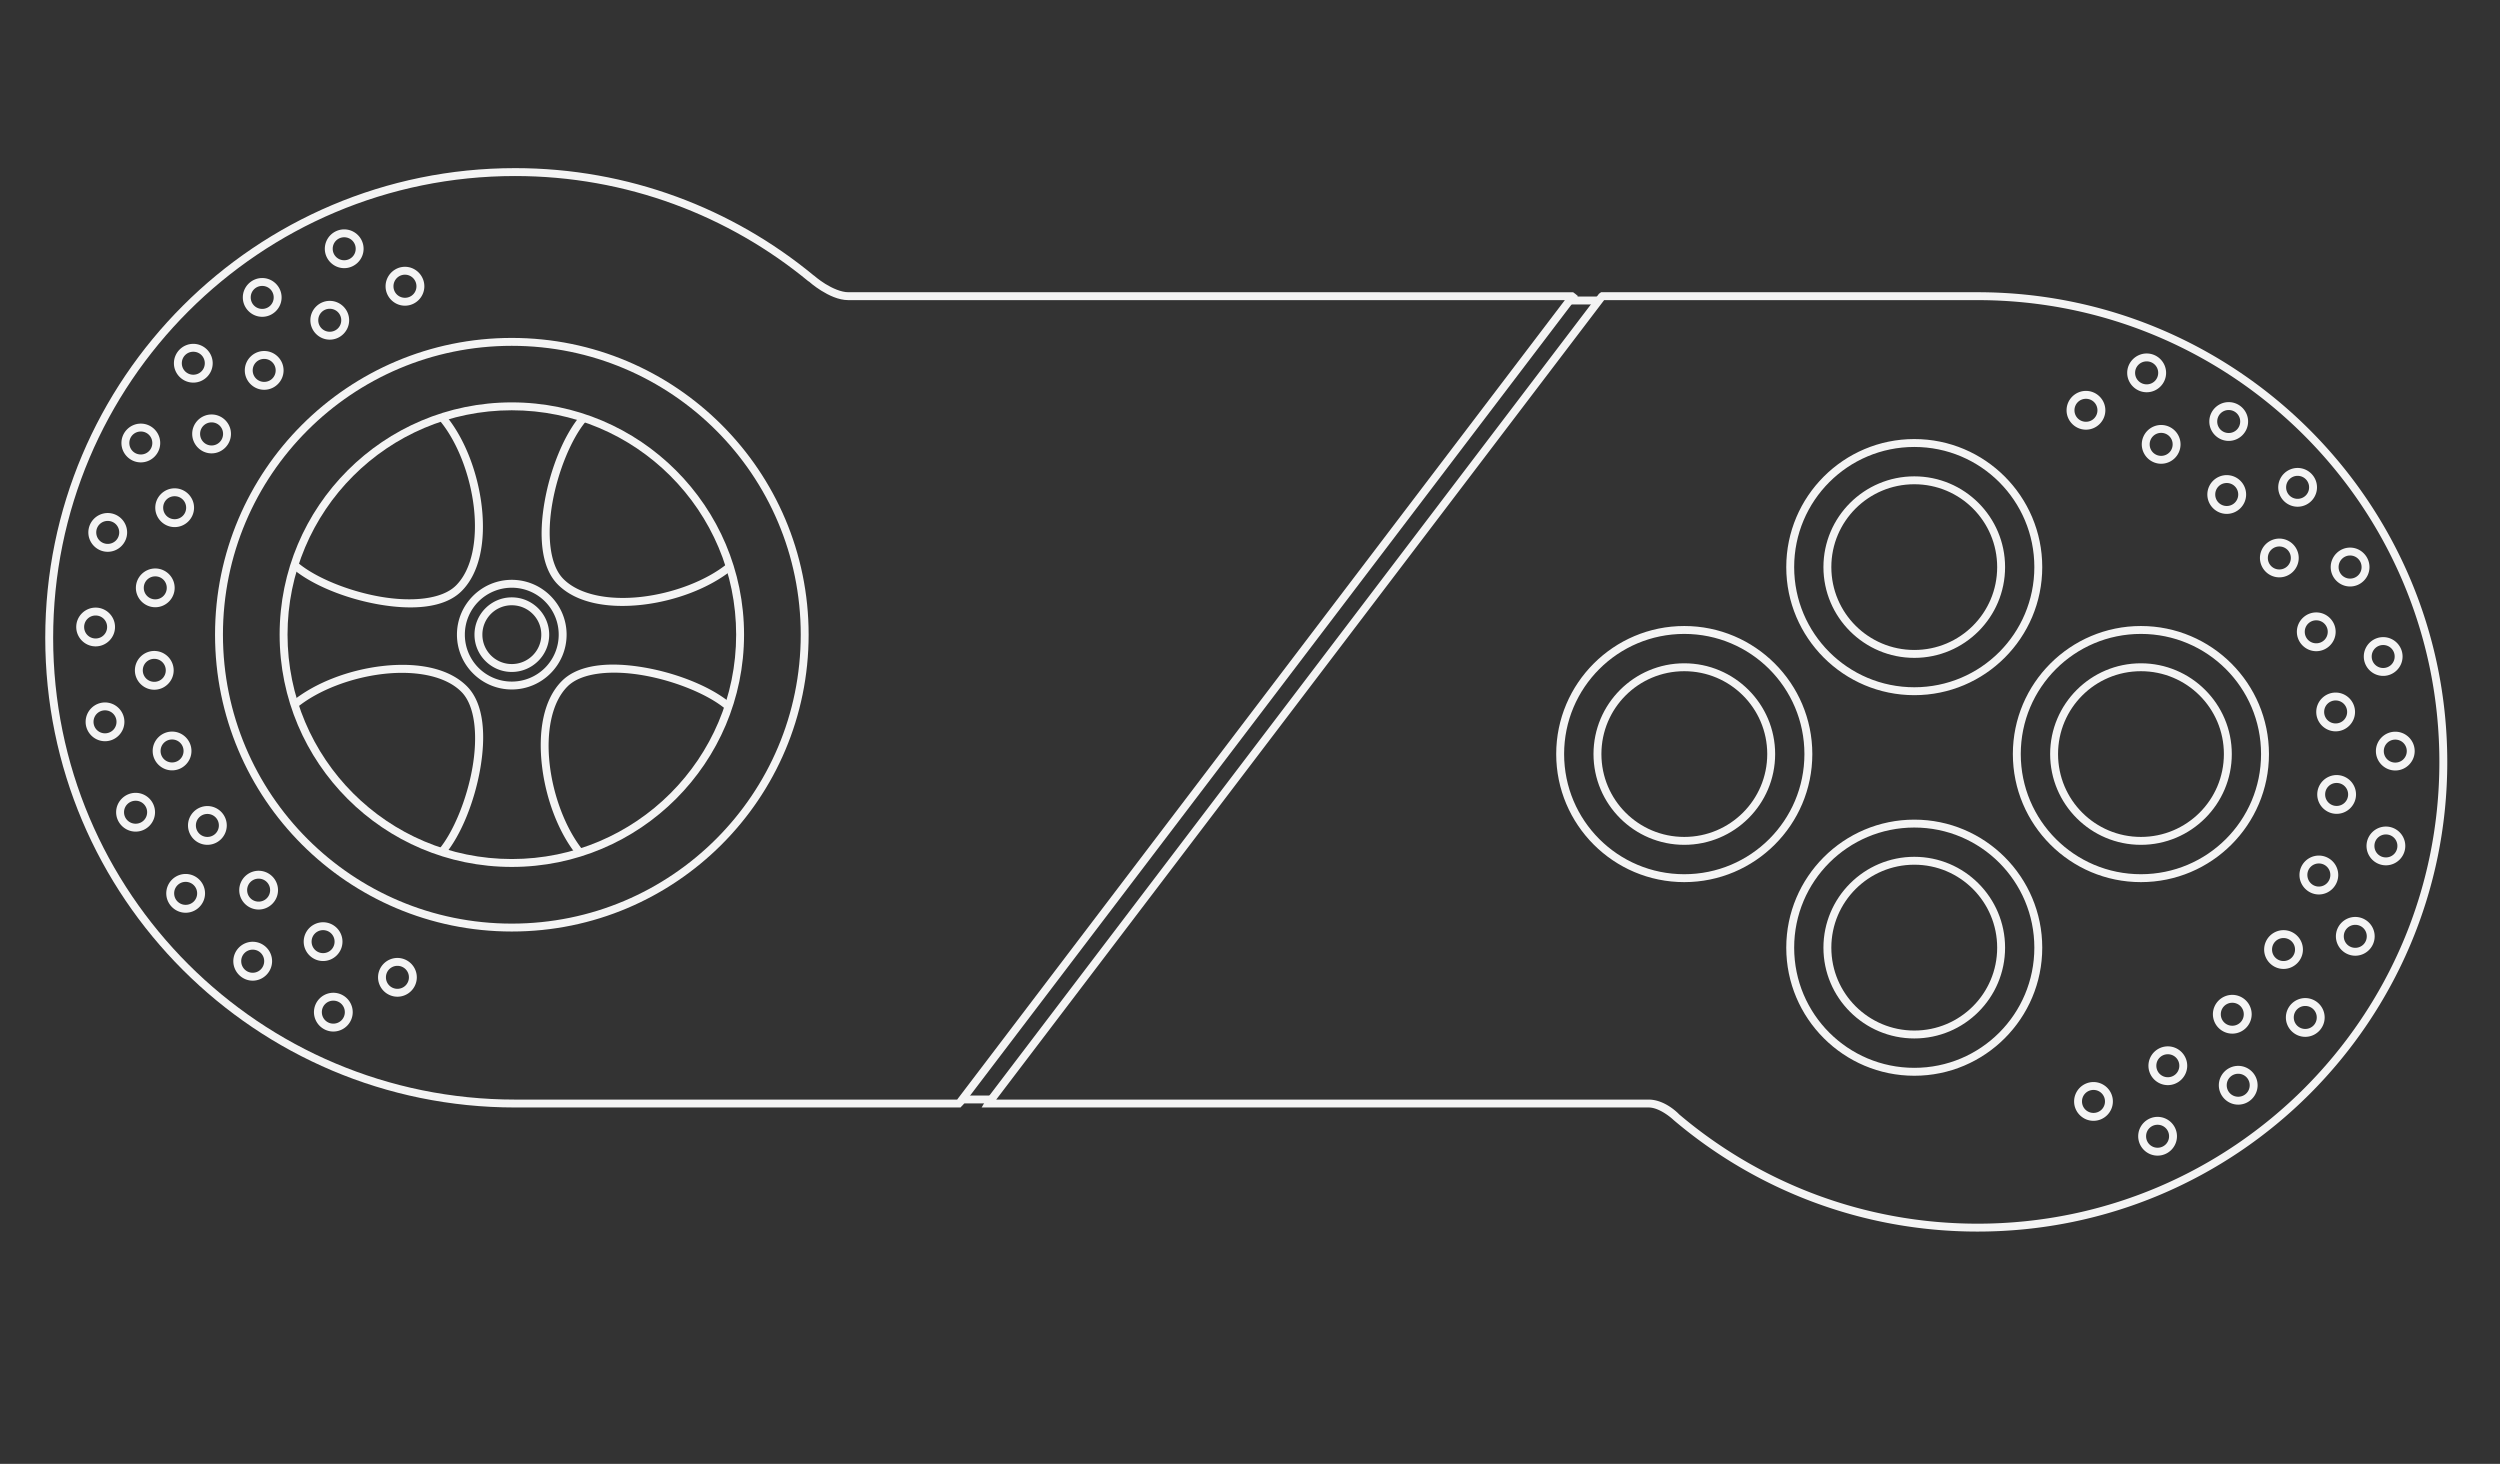 <svg version="1.2" baseProfile="tiny" xmlns="http://www.w3.org/2000/svg" width="598.189" height="350.26" xml:space="preserve">
    <rect width="100%" height="100%" fill="#333333" stroke="none"/>
    <path fill="#F4F4F4" d="M122.456 80.856c-39.209 0-71.001 31.792-71.001 71.001s31.792 71.031 71.001 71.031c39.208 0 71.031-31.822 71.031-71.031s-31.823-71.001-71.031-71.001zm0 1.891c38.187 0 69.14 30.923 69.14 69.11s-30.953 69.14-69.14 69.14-69.11-30.953-69.11-69.14c-.001-38.187 30.923-69.11 69.11-69.11z"/>
    <path fill="#F4F4F4" d="M122.456 96.279c-30.683 0-55.548 24.896-55.548 55.578s24.866 55.578 55.548 55.578 55.578-24.896 55.578-55.578-24.896-55.578-55.578-55.578zm0 1.891c29.66 0 53.687 24.026 53.687 53.687 0 29.66-24.026 53.687-53.687 53.687-29.661 0-53.657-24.026-53.657-53.687-.001-29.66 23.996-53.687 53.657-53.687z"/>
    <path fill="#F4F4F4" d="M122.456 138.738c-7.234 0-13.119 5.885-13.119 13.119s5.885 13.119 13.119 13.119 13.119-5.884 13.119-13.119-5.885-13.119-13.119-13.119zm0 1.891a11.214 11.214 0 0 1 11.228 11.228 11.214 11.214 0 0 1-11.228 11.228 11.214 11.214 0 0 1-11.228-11.228 11.213 11.213 0 0 1 11.228-11.228zM499.119 93.532c-2.552 0-4.639 2.087-4.639 4.639s2.087 4.639 4.639 4.639c2.553 0 4.64-2.087 4.64-4.639s-2.087-4.639-4.64-4.639zm0 1.891c1.529 0 2.748 1.218 2.748 2.748s-1.219 2.748-2.748 2.748c-1.53 0-2.747-1.218-2.747-2.748s1.217-2.748 2.747-2.748zM513.656 84.579c-2.552 0-4.668 2.087-4.668 4.639s2.116 4.639 4.668 4.639c2.553 0 4.64-2.087 4.64-4.639s-2.087-4.639-4.64-4.639zm0 1.891c1.529 0 2.748 1.218 2.748 2.748s-1.219 2.748-2.748 2.748c-1.53 0-2.777-1.218-2.777-2.748s1.247-2.748 2.777-2.748zM533.275 96.22c-2.552 0-4.639 2.087-4.639 4.639s2.087 4.639 4.639 4.639c2.553 0 4.64-2.087 4.64-4.639s-2.087-4.639-4.64-4.639zm0 1.891a2.733 2.733 0 0 1 2.748 2.748 2.733 2.733 0 0 1-2.748 2.748 2.732 2.732 0 0 1-2.747-2.748 2.732 2.732 0 0 1 2.747-2.748zM549.763 111.969a4.652 4.652 0 0 0-4.639 4.639 4.653 4.653 0 0 0 4.639 4.639 4.651 4.651 0 0 0 4.639-4.639 4.653 4.653 0 0 0-4.639-4.639zm0 1.891a2.733 2.733 0 0 1 2.748 2.748 2.733 2.733 0 0 1-2.748 2.748 2.732 2.732 0 0 1-2.748-2.748 2.731 2.731 0 0 1 2.748-2.748zM562.32 131.027c-2.552 0-4.639 2.117-4.639 4.668s2.087 4.639 4.639 4.639 4.639-2.087 4.639-4.639c0-2.551-2.087-4.668-4.639-4.668zm0 1.89c1.529 0 2.748 1.248 2.748 2.778a2.733 2.733 0 0 1-2.748 2.748 2.732 2.732 0 0 1-2.748-2.748c0-1.53 1.217-2.778 2.748-2.778zM570.239 152.448c-2.553 0-4.64 2.087-4.64 4.639s2.087 4.639 4.64 4.639c2.552 0 4.639-2.087 4.639-4.639s-2.087-4.639-4.639-4.639zm0 1.891a2.733 2.733 0 0 1 2.747 2.748 2.733 2.733 0 0 1-2.747 2.748 2.732 2.732 0 0 1-2.748-2.748 2.732 2.732 0 0 1 2.748-2.748zM573.135 175.081c-2.553 0-4.64 2.088-4.64 4.639s2.087 4.64 4.64 4.64c2.552 0 4.639-2.089 4.639-4.64s-2.087-4.639-4.639-4.639zm0 1.891a2.733 2.733 0 0 1 2.747 2.748 2.733 2.733 0 0 1-2.747 2.748 2.732 2.732 0 0 1-2.748-2.748 2.732 2.732 0 0 1 2.748-2.748zM570.889 197.773a4.652 4.652 0 0 0-4.639 4.639 4.653 4.653 0 0 0 4.639 4.64 4.653 4.653 0 0 0 4.639-4.64 4.653 4.653 0 0 0-4.639-4.639zm0 1.892a2.732 2.732 0 0 1 2.748 2.747 2.734 2.734 0 0 1-2.748 2.748 2.733 2.733 0 0 1-2.748-2.748 2.73 2.73 0 0 1 2.748-2.747zM563.562 219.402a4.65 4.65 0 0 0-4.639 4.639 4.653 4.653 0 0 0 4.639 4.639 4.653 4.653 0 0 0 4.639-4.639 4.653 4.653 0 0 0-4.639-4.639zm0 1.891a2.732 2.732 0 0 1 2.748 2.748 2.734 2.734 0 0 1-2.748 2.748 2.733 2.733 0 0 1-2.748-2.748 2.73 2.73 0 0 1 2.748-2.748zM551.595 238.814a4.652 4.652 0 0 0-4.639 4.639c0 2.55 2.087 4.639 4.639 4.639s4.639-2.089 4.639-4.639a4.653 4.653 0 0 0-4.639-4.639zm0 1.891a2.732 2.732 0 0 1 2.748 2.748 2.734 2.734 0 0 1-2.748 2.748 2.732 2.732 0 0 1-2.748-2.748 2.73 2.73 0 0 1 2.748-2.748zM535.551 255.035a4.652 4.652 0 0 0-4.639 4.64c0 2.55 2.087 4.639 4.639 4.639s4.639-2.089 4.639-4.639a4.653 4.653 0 0 0-4.639-4.64zm0 1.892a2.732 2.732 0 0 1 2.748 2.748 2.733 2.733 0 0 1-2.748 2.747 2.732 2.732 0 0 1-2.748-2.747 2.731 2.731 0 0 1 2.748-2.748zM516.257 267.238a4.651 4.651 0 0 0-4.639 4.639 4.653 4.653 0 0 0 4.639 4.64 4.653 4.653 0 0 0 4.639-4.64 4.652 4.652 0 0 0-4.639-4.639zm0 1.891a2.733 2.733 0 0 1 2.748 2.748 2.734 2.734 0 0 1-2.748 2.748 2.732 2.732 0 0 1-2.748-2.748 2.732 2.732 0 0 1 2.748-2.748zM517.113 101.687a4.652 4.652 0 0 0-4.639 4.639 4.652 4.652 0 0 0 4.639 4.639 4.651 4.651 0 0 0 4.639-4.639 4.651 4.651 0 0 0-4.639-4.639zm0 1.891a2.733 2.733 0 0 1 2.748 2.748 2.733 2.733 0 0 1-2.748 2.748 2.732 2.732 0 0 1-2.748-2.748 2.732 2.732 0 0 1 2.748-2.748zM532.803 113.683a4.652 4.652 0 0 0-4.639 4.639c0 2.552 2.087 4.639 4.639 4.639s4.639-2.087 4.639-4.639a4.653 4.653 0 0 0-4.639-4.639zm0 1.891a2.733 2.733 0 0 1 2.748 2.748 2.733 2.733 0 0 1-2.748 2.748 2.732 2.732 0 0 1-2.748-2.748 2.732 2.732 0 0 1 2.748-2.748zM545.39 128.87a4.652 4.652 0 0 0-4.639 4.639 4.653 4.653 0 0 0 4.639 4.639 4.651 4.651 0 0 0 4.639-4.639 4.653 4.653 0 0 0-4.639-4.639zm0 1.891a2.733 2.733 0 0 1 2.748 2.748 2.733 2.733 0 0 1-2.748 2.748 2.732 2.732 0 0 1-2.748-2.748 2.732 2.732 0 0 1 2.748-2.748zM554.225 146.539c-2.552 0-4.639 2.087-4.639 4.639s2.087 4.639 4.639 4.639 4.639-2.087 4.639-4.639-2.088-4.639-4.639-4.639zm0 1.891a2.734 2.734 0 0 1 2.748 2.748c0 1.53-1.22 2.748-2.748 2.748a2.732 2.732 0 0 1-2.748-2.748 2.73 2.73 0 0 1 2.748-2.748zM558.863 165.715c-2.552 0-4.639 2.087-4.639 4.639s2.087 4.639 4.639 4.639 4.639-2.087 4.639-4.639-2.087-4.639-4.639-4.639zm0 1.89a2.733 2.733 0 0 1 2.748 2.748 2.733 2.733 0 0 1-2.748 2.748 2.732 2.732 0 0 1-2.748-2.748 2.732 2.732 0 0 1 2.748-2.748zM559.1 185.452a4.652 4.652 0 0 0-4.639 4.639c0 2.551 2.087 4.64 4.639 4.64s4.639-2.089 4.639-4.64a4.653 4.653 0 0 0-4.639-4.639zm0 1.892a2.732 2.732 0 0 1 2.748 2.747 2.734 2.734 0 0 1-2.748 2.748 2.732 2.732 0 0 1-2.748-2.748 2.73 2.73 0 0 1 2.748-2.747zM554.845 204.717a4.652 4.652 0 0 0-4.639 4.64c0 2.55 2.087 4.668 4.639 4.668 2.553 0 4.639-2.118 4.639-4.668a4.653 4.653 0 0 0-4.639-4.64zm0 1.891a2.732 2.732 0 0 1 2.748 2.748c0 1.528-1.219 2.777-2.748 2.777-1.531 0-2.748-1.249-2.748-2.777a2.73 2.73 0 0 1 2.748-2.748zM546.395 222.563a4.652 4.652 0 0 0-4.639 4.639c0 2.551 2.087 4.639 4.639 4.639s4.639-2.088 4.639-4.639a4.653 4.653 0 0 0-4.639-4.639zm0 1.891a2.733 2.733 0 0 1 2.748 2.748 2.734 2.734 0 0 1-2.748 2.748 2.732 2.732 0 0 1-2.748-2.748 2.73 2.73 0 0 1 2.748-2.748zM534.133 238.046a4.652 4.652 0 0 0-4.64 4.639 4.654 4.654 0 0 0 4.64 4.64 4.653 4.653 0 0 0 4.639-4.64 4.653 4.653 0 0 0-4.639-4.639zm0 1.891a2.733 2.733 0 0 1 2.747 2.748 2.733 2.733 0 0 1-2.747 2.748 2.732 2.732 0 0 1-2.748-2.748 2.731 2.731 0 0 1 2.748-2.748zM518.709 250.367a4.652 4.652 0 0 0-4.639 4.639c0 2.551 2.087 4.639 4.639 4.639s4.639-2.088 4.639-4.639a4.652 4.652 0 0 0-4.639-4.639zm0 1.891a2.732 2.732 0 0 1 2.748 2.748 2.734 2.734 0 0 1-2.748 2.748 2.732 2.732 0 0 1-2.748-2.748 2.731 2.731 0 0 1 2.748-2.748zM500.922 258.906a4.652 4.652 0 0 0-4.639 4.639c0 2.551 2.087 4.639 4.639 4.639s4.639-2.088 4.639-4.639a4.652 4.652 0 0 0-4.639-4.639zm0 1.891a2.732 2.732 0 0 1 2.748 2.748 2.734 2.734 0 0 1-2.748 2.748 2.732 2.732 0 0 1-2.748-2.748 2.731 2.731 0 0 1 2.748-2.748zM96.897 63.837c-2.552 0-4.639 2.117-4.639 4.668s2.087 4.639 4.639 4.639 4.639-2.087 4.639-4.639-2.087-4.668-4.639-4.668zm0 1.891c1.53 0 2.748 1.248 2.748 2.777s-1.218 2.748-2.748 2.748c-1.53 0-2.748-1.218-2.748-2.748s1.218-2.777 2.748-2.777zM82.36 54.884a4.652 4.652 0 0 0-4.639 4.639c0 2.552 2.087 4.639 4.639 4.639s4.639-2.087 4.639-4.639a4.653 4.653 0 0 0-4.639-4.639zm0 1.891a2.732 2.732 0 0 1 2.748 2.748 2.732 2.732 0 0 1-2.748 2.748 2.732 2.732 0 0 1-2.748-2.748 2.732 2.732 0 0 1 2.748-2.748zM62.741 66.526c-2.552 0-4.639 2.087-4.639 4.639s2.087 4.639 4.639 4.639 4.639-2.087 4.639-4.639-2.087-4.639-4.639-4.639zm0 1.891c1.53 0 2.748 1.218 2.748 2.748s-1.218 2.748-2.748 2.748c-1.53 0-2.748-1.218-2.748-2.748s1.218-2.748 2.748-2.748zM46.254 82.274c-2.552 0-4.639 2.087-4.639 4.639s2.087 4.639 4.639 4.639 4.639-2.087 4.639-4.639-2.087-4.639-4.639-4.639zm0 1.891c1.53 0 2.748 1.218 2.748 2.748s-1.218 2.748-2.748 2.748-2.748-1.218-2.748-2.748 1.218-2.748 2.748-2.748zM33.696 101.361c-2.552 0-4.639 2.087-4.639 4.639s2.087 4.639 4.639 4.639 4.639-2.087 4.639-4.639-2.087-4.639-4.639-4.639zm0 1.891c1.53 0 2.748 1.218 2.748 2.748s-1.218 2.748-2.748 2.748c-1.53 0-2.748-1.218-2.748-2.748s1.219-2.748 2.748-2.748zM25.778 122.753a4.652 4.652 0 0 0-4.639 4.639c0 2.551 2.087 4.639 4.639 4.639s4.639-2.087 4.639-4.639a4.653 4.653 0 0 0-4.639-4.639zm0 1.892a2.732 2.732 0 0 1 2.748 2.748c0 1.53-1.218 2.748-2.748 2.748s-2.748-1.218-2.748-2.748a2.732 2.732 0 0 1 2.748-2.748zM22.882 145.386c-2.552 0-4.639 2.087-4.639 4.639s2.087 4.639 4.639 4.639 4.639-2.087 4.639-4.639-2.087-4.639-4.639-4.639zm0 1.891a2.732 2.732 0 0 1 2.748 2.748c0 1.53-1.218 2.748-2.748 2.748s-2.748-1.218-2.748-2.748a2.733 2.733 0 0 1 2.748-2.748zM25.128 168.079a4.652 4.652 0 0 0-4.639 4.639c0 2.551 2.087 4.639 4.639 4.639s4.639-2.088 4.639-4.639a4.652 4.652 0 0 0-4.639-4.639zm0 1.891a2.732 2.732 0 0 1 2.748 2.748 2.733 2.733 0 0 1-2.748 2.748 2.733 2.733 0 0 1-2.748-2.748 2.732 2.732 0 0 1 2.748-2.748zM32.456 189.707c-2.552 0-4.668 2.087-4.668 4.639 0 2.551 2.117 4.64 4.668 4.64s4.639-2.089 4.639-4.64a4.653 4.653 0 0 0-4.639-4.639zm0 1.892a2.732 2.732 0 0 1 2.748 2.747c0 1.529-1.218 2.748-2.748 2.748s-2.777-1.219-2.777-2.748c-.001-1.531 1.247-2.747 2.777-2.747zM44.422 209.119a4.652 4.652 0 0 0-4.639 4.64c0 2.55 2.087 4.639 4.639 4.639s4.639-2.089 4.639-4.639a4.652 4.652 0 0 0-4.639-4.64zm0 1.892a2.732 2.732 0 0 1 2.748 2.748 2.734 2.734 0 0 1-2.748 2.748 2.734 2.734 0 0 1-2.748-2.748 2.732 2.732 0 0 1 2.748-2.748zM60.466 225.341a4.652 4.652 0 0 0-4.639 4.639c0 2.551 2.087 4.669 4.639 4.669s4.639-2.118 4.639-4.669a4.652 4.652 0 0 0-4.639-4.639zm0 1.89a2.732 2.732 0 0 1 2.748 2.748c0 1.529-1.218 2.777-2.748 2.777-1.53 0-2.748-1.248-2.748-2.777a2.732 2.732 0 0 1 2.748-2.748zM79.76 237.544a4.652 4.652 0 0 0-4.639 4.639 4.653 4.653 0 0 0 4.639 4.639 4.654 4.654 0 0 0 4.639-4.639 4.652 4.652 0 0 0-4.639-4.639zm0 1.891a2.732 2.732 0 0 1 2.748 2.748 2.733 2.733 0 0 1-2.748 2.748 2.733 2.733 0 0 1-2.748-2.748 2.731 2.731 0 0 1 2.748-2.748zM78.903 71.992c-2.552 0-4.639 2.087-4.639 4.639s2.087 4.639 4.639 4.639 4.639-2.087 4.639-4.639-2.087-4.639-4.639-4.639zm0 1.891a2.732 2.732 0 0 1 2.748 2.748 2.732 2.732 0 0 1-2.748 2.748 2.732 2.732 0 0 1-2.748-2.748 2.732 2.732 0 0 1 2.748-2.748zM63.214 83.988c-2.552 0-4.639 2.087-4.639 4.639s2.087 4.639 4.639 4.639 4.639-2.087 4.639-4.639-2.087-4.639-4.639-4.639zm0 1.891a2.732 2.732 0 0 1 2.748 2.748 2.732 2.732 0 0 1-2.748 2.748 2.732 2.732 0 0 1-2.748-2.748 2.732 2.732 0 0 1 2.748-2.748zM50.627 99.175c-2.552 0-4.639 2.087-4.639 4.639s2.087 4.668 4.639 4.668 4.639-2.117 4.639-4.668-2.087-4.639-4.639-4.639zm0 1.891c1.53 0 2.748 1.218 2.748 2.748s-1.218 2.777-2.748 2.777c-1.53 0-2.748-1.248-2.748-2.777s1.218-2.748 2.748-2.748zM41.792 116.844c-2.552 0-4.639 2.087-4.639 4.639s2.087 4.639 4.639 4.639c2.551 0 4.639-2.087 4.639-4.639s-2.087-4.639-4.639-4.639zm0 1.891c1.53 0 2.748 1.218 2.748 2.748s-1.218 2.748-2.748 2.748c-1.53 0-2.748-1.218-2.748-2.748s1.218-2.748 2.748-2.748zM37.153 136.02a4.652 4.652 0 0 0-4.639 4.639c0 2.551 2.087 4.639 4.639 4.639s4.639-2.087 4.639-4.639a4.652 4.652 0 0 0-4.639-4.639zm0 1.891a2.732 2.732 0 0 1 2.748 2.748 2.732 2.732 0 0 1-2.748 2.748 2.732 2.732 0 0 1-2.748-2.748 2.734 2.734 0 0 1 2.748-2.748zM36.917 155.757a4.652 4.652 0 0 0-4.639 4.639c0 2.551 2.087 4.639 4.639 4.639s4.639-2.087 4.639-4.639a4.653 4.653 0 0 0-4.639-4.639zm0 1.891a2.732 2.732 0 0 1 2.748 2.748 2.732 2.732 0 0 1-2.748 2.748 2.732 2.732 0 0 1-2.748-2.748 2.732 2.732 0 0 1 2.748-2.748zM41.172 175.052c-2.551 0-4.639 2.088-4.639 4.639s2.087 4.639 4.639 4.639 4.639-2.088 4.639-4.639-2.088-4.639-4.639-4.639zm0 1.89c1.529 0 2.748 1.219 2.748 2.748s-1.219 2.748-2.748 2.748c-1.529 0-2.748-1.219-2.748-2.748s1.219-2.748 2.748-2.748zM49.622 192.869a4.653 4.653 0 0 0-4.639 4.639 4.653 4.653 0 0 0 4.639 4.639 4.653 4.653 0 0 0 4.639-4.639 4.652 4.652 0 0 0-4.639-4.639zm0 1.891a2.732 2.732 0 0 1 2.748 2.748 2.733 2.733 0 0 1-2.748 2.748 2.733 2.733 0 0 1-2.748-2.748 2.732 2.732 0 0 1 2.748-2.748zM61.884 208.352a4.652 4.652 0 0 0-4.639 4.639c0 2.55 2.087 4.639 4.639 4.639s4.639-2.089 4.639-4.639a4.651 4.651 0 0 0-4.639-4.639zm0 1.89a2.732 2.732 0 0 1 2.748 2.748c0 1.529-1.218 2.748-2.748 2.748s-2.748-1.219-2.748-2.748a2.732 2.732 0 0 1 2.748-2.748zM77.308 220.673a4.651 4.651 0 0 0-4.639 4.639c0 2.55 2.087 4.639 4.639 4.639s4.639-2.089 4.639-4.639a4.652 4.652 0 0 0-4.639-4.639zm0 1.89a2.732 2.732 0 0 1 2.748 2.748 2.733 2.733 0 0 1-2.748 2.748 2.733 2.733 0 0 1-2.748-2.748 2.732 2.732 0 0 1 2.748-2.748zM95.095 229.212a4.652 4.652 0 0 0-4.639 4.639 4.653 4.653 0 0 0 4.639 4.639 4.653 4.653 0 0 0 4.639-4.639 4.652 4.652 0 0 0-4.639-4.639zm0 1.891a2.732 2.732 0 0 1 2.748 2.748 2.733 2.733 0 0 1-2.748 2.748 2.733 2.733 0 0 1-2.748-2.748 2.731 2.731 0 0 1 2.748-2.748z"/>
    <g fill="#F4F4F4">
        <path d="M458.049 105.055c-16.909 0-30.64 13.731-30.64 30.641 0 16.909 13.73 30.64 30.64 30.64 16.908 0 30.611-13.731 30.611-30.64 0-16.91-13.703-30.641-30.611-30.641zm0 1.891c15.888 0 28.72 12.862 28.72 28.75 0 15.887-12.832 28.749-28.72 28.749-15.887 0-28.749-12.862-28.749-28.749 0-15.888 12.862-28.75 28.749-28.75z"/>
        <path d="M458.049 113.978c-11.99 0-21.746 9.728-21.746 21.717 0 11.989 9.756 21.717 21.746 21.717 11.989 0 21.718-9.728 21.718-21.717 0-11.989-9.729-21.717-21.718-21.717zm0 1.891c10.968 0 19.826 8.858 19.826 19.826 0 10.967-8.858 19.826-19.826 19.826-10.967 0-19.855-8.858-19.855-19.826-.001-10.967 8.888-19.826 19.855-19.826z"/>
    </g>
    <g fill="#F4F4F4">
        <path d="M458.049 196.119c-16.909 0-30.64 13.729-30.64 30.64 0 16.908 13.73 30.641 30.64 30.641 16.908 0 30.611-13.732 30.611-30.641 0-16.91-13.703-30.64-30.611-30.64zm0 1.891c15.888 0 28.72 12.862 28.72 28.749 0 15.888-12.832 28.749-28.72 28.749-15.887 0-28.749-12.861-28.749-28.749 0-15.887 12.862-28.749 28.749-28.749z"/>
        <path d="M458.049 205.013c-11.99 0-21.746 9.756-21.746 21.746 0 11.989 9.756 21.717 21.746 21.717 11.989 0 21.718-9.728 21.718-21.717 0-11.99-9.729-21.746-21.718-21.746zm0 1.89c10.968 0 19.826 8.889 19.826 19.855 0 10.968-8.858 19.826-19.826 19.826-10.967 0-19.855-8.858-19.855-19.826-.001-10.966 8.888-19.855 19.855-19.855z"/>
    </g>
    <g fill="#F4F4F4">
        <path d="M403.003 149.789c-16.91 0-30.64 13.731-30.64 30.64s13.729 30.641 30.64 30.641c16.908 0 30.641-13.731 30.641-30.641 0-16.909-13.733-30.64-30.641-30.64zm0 1.891c15.888 0 28.75 12.862 28.75 28.749 0 15.888-12.862 28.75-28.75 28.75-15.887 0-28.749-12.862-28.749-28.75 0-15.887 12.862-28.749 28.749-28.749z"/>
        <path d="M403.003 158.712c-11.99 0-21.717 9.728-21.717 21.717s9.727 21.718 21.717 21.718c11.989 0 21.747-9.729 21.747-21.718s-9.758-21.717-21.747-21.717zm0 1.891c10.968 0 19.855 8.858 19.855 19.826 0 10.969-8.888 19.827-19.855 19.827s-19.825-8.858-19.825-19.827c0-10.968 8.858-19.826 19.825-19.826z"/>
    </g>
    <g fill="#F4F4F4">
        <path d="M512.268 149.789c-16.91 0-30.64 13.731-30.64 30.64s13.729 30.641 30.64 30.641c16.908 0 30.641-13.731 30.641-30.641-.001-16.909-13.733-30.64-30.641-30.64zm0 1.891c15.888 0 28.749 12.862 28.749 28.749 0 15.888-12.861 28.75-28.749 28.75-15.887 0-28.749-12.862-28.749-28.75 0-15.887 12.862-28.749 28.749-28.749z"/>
        <path d="M512.268 158.712c-11.99 0-21.717 9.728-21.717 21.717s9.727 21.718 21.717 21.718c11.989 0 21.747-9.729 21.747-21.718s-9.758-21.717-21.747-21.717zm0 1.891c10.968 0 19.855 8.858 19.855 19.826 0 10.969-8.888 19.827-19.855 19.827s-19.826-8.858-19.826-19.827c-.001-10.968 8.859-19.826 19.826-19.826z"/>
    </g>
    <path fill="#F4F4F4" d="M138.706 99.648c-3.81 4.599-7.014 12.519-8.391 20.358-1.377 7.838-1.012 15.661 3.162 19.855 4.509 4.533 12.249 5.746 20.18 4.846 7.932-.901 16.114-3.958 21.628-8.451l-1.182-1.448c-5.123 4.174-13.056 7.145-20.653 8.007s-14.798-.419-18.644-4.284c-3.344-3.361-3.958-10.647-2.63-18.201 1.328-7.554 4.527-15.306 7.978-19.471l-1.448-1.211zM97.399 159.096a41.507 41.507 0 0 0-5.88.266c-7.931.901-16.084 3.958-21.599 8.45l1.182 1.448c5.123-4.174 13.056-7.144 20.653-8.007 7.597-.863 14.798.419 18.644 4.285 3.344 3.362 3.957 10.647 2.629 18.202-1.328 7.553-4.527 15.305-7.978 19.471l1.448 1.212c3.81-4.599 7.014-12.521 8.392-20.358 1.377-7.838 1.012-15.661-3.162-19.855-3.38-3.401-8.589-4.941-14.329-5.114zM148.516 159.066c-5.702-.282-10.889.712-14.035 3.841-4.532 4.51-5.717 12.25-4.816 20.181.9 7.932 3.928 16.114 8.421 21.628l1.477-1.182c-4.174-5.123-7.174-13.056-8.037-20.653s.419-14.799 4.284-18.645c3.361-3.343 10.647-3.958 18.201-2.629 7.554 1.328 15.335 4.526 19.501 7.978l1.182-1.448c-4.599-3.811-12.519-7.014-20.358-8.392-1.959-.343-3.919-.584-5.82-.679zM106.825 99.618l-1.448 1.211c4.174 5.123 7.144 13.027 8.007 20.624.863 7.597-.419 14.798-4.284 18.644-3.361 3.344-10.647 3.987-18.201 2.659-7.554-1.328-15.307-4.527-19.472-7.978l-1.211 1.448c4.598 3.81 12.519 7.014 20.358 8.391 7.839 1.378 15.66 1.012 19.855-3.162 4.532-4.509 5.747-12.278 4.846-20.21-.9-7.93-3.958-16.113-8.45-21.627zM383.089 69.924l-.266.207-.178.118-.089.089-.059.088-146.493 192.676-.029.03-.029.059-.237.384-.827 1.419h159.583c2.829 0 5.969 2.984 5.969 2.984l.029.029.03.029c19.593 16.626 44.979 26.651 72.685 26.651 62.061 0 112.396-50.31 112.396-112.367 0-62.059-50.338-112.396-112.396-112.396h-90.089zm.738 1.89h89.35c61.037 0 110.506 49.469 110.506 110.506s-49.469 110.477-110.506 110.477c-27.22 0-52.128-9.834-71.385-26.149 0 0-.058-.06-.06-.06-.096-.103-3.3-3.486-7.269-3.486H238.368L383.827 71.814z"/>
    <path fill="#F4F4F4" d="M123.224 40.229c-62.06 0-112.396 50.338-112.396 112.396s50.337 112.368 112.396 112.368h106.605l.266-.296.384-.384.029-.029.03-.06L377.002 71.578l.562-.738-.709-.591-.178-.118-.266-.207H203c-1.719 0-3.858-.964-5.496-1.98-1.637-1.016-2.777-2.039-2.777-2.039h-.029c-19.427-16.032-44.324-25.676-71.474-25.676zm0 1.891c26.704 0 51.161 9.47 70.263 25.233v-.03h.029c.016.014 1.214 1.118 2.984 2.216 1.781 1.105 4.127 2.275 6.5 2.275h171.432L229.09 263.013l-.059.089H123.224c-61.038 0-110.505-49.439-110.505-110.476S62.186 42.12 123.224 42.12z"/>
    <path fill="#F4F4F4" d="M375.643 70.958v1.891h7.032v-1.891h-7.032zM230.213 262.127v1.891h6.766v-1.891h-6.766zM122.456 142.934c-4.92 0-8.923 4.002-8.923 8.923 0 4.92 4.003 8.923 8.923 8.923s8.953-4.002 8.953-8.923c-.001-4.92-4.033-8.923-8.953-8.923zm0 1.891c3.898 0 7.062 3.134 7.062 7.032s-3.164 7.032-7.062 7.032a7.014 7.014 0 0 1-7.032-7.032 7.012 7.012 0 0 1 7.032-7.032z"/>
</svg>

